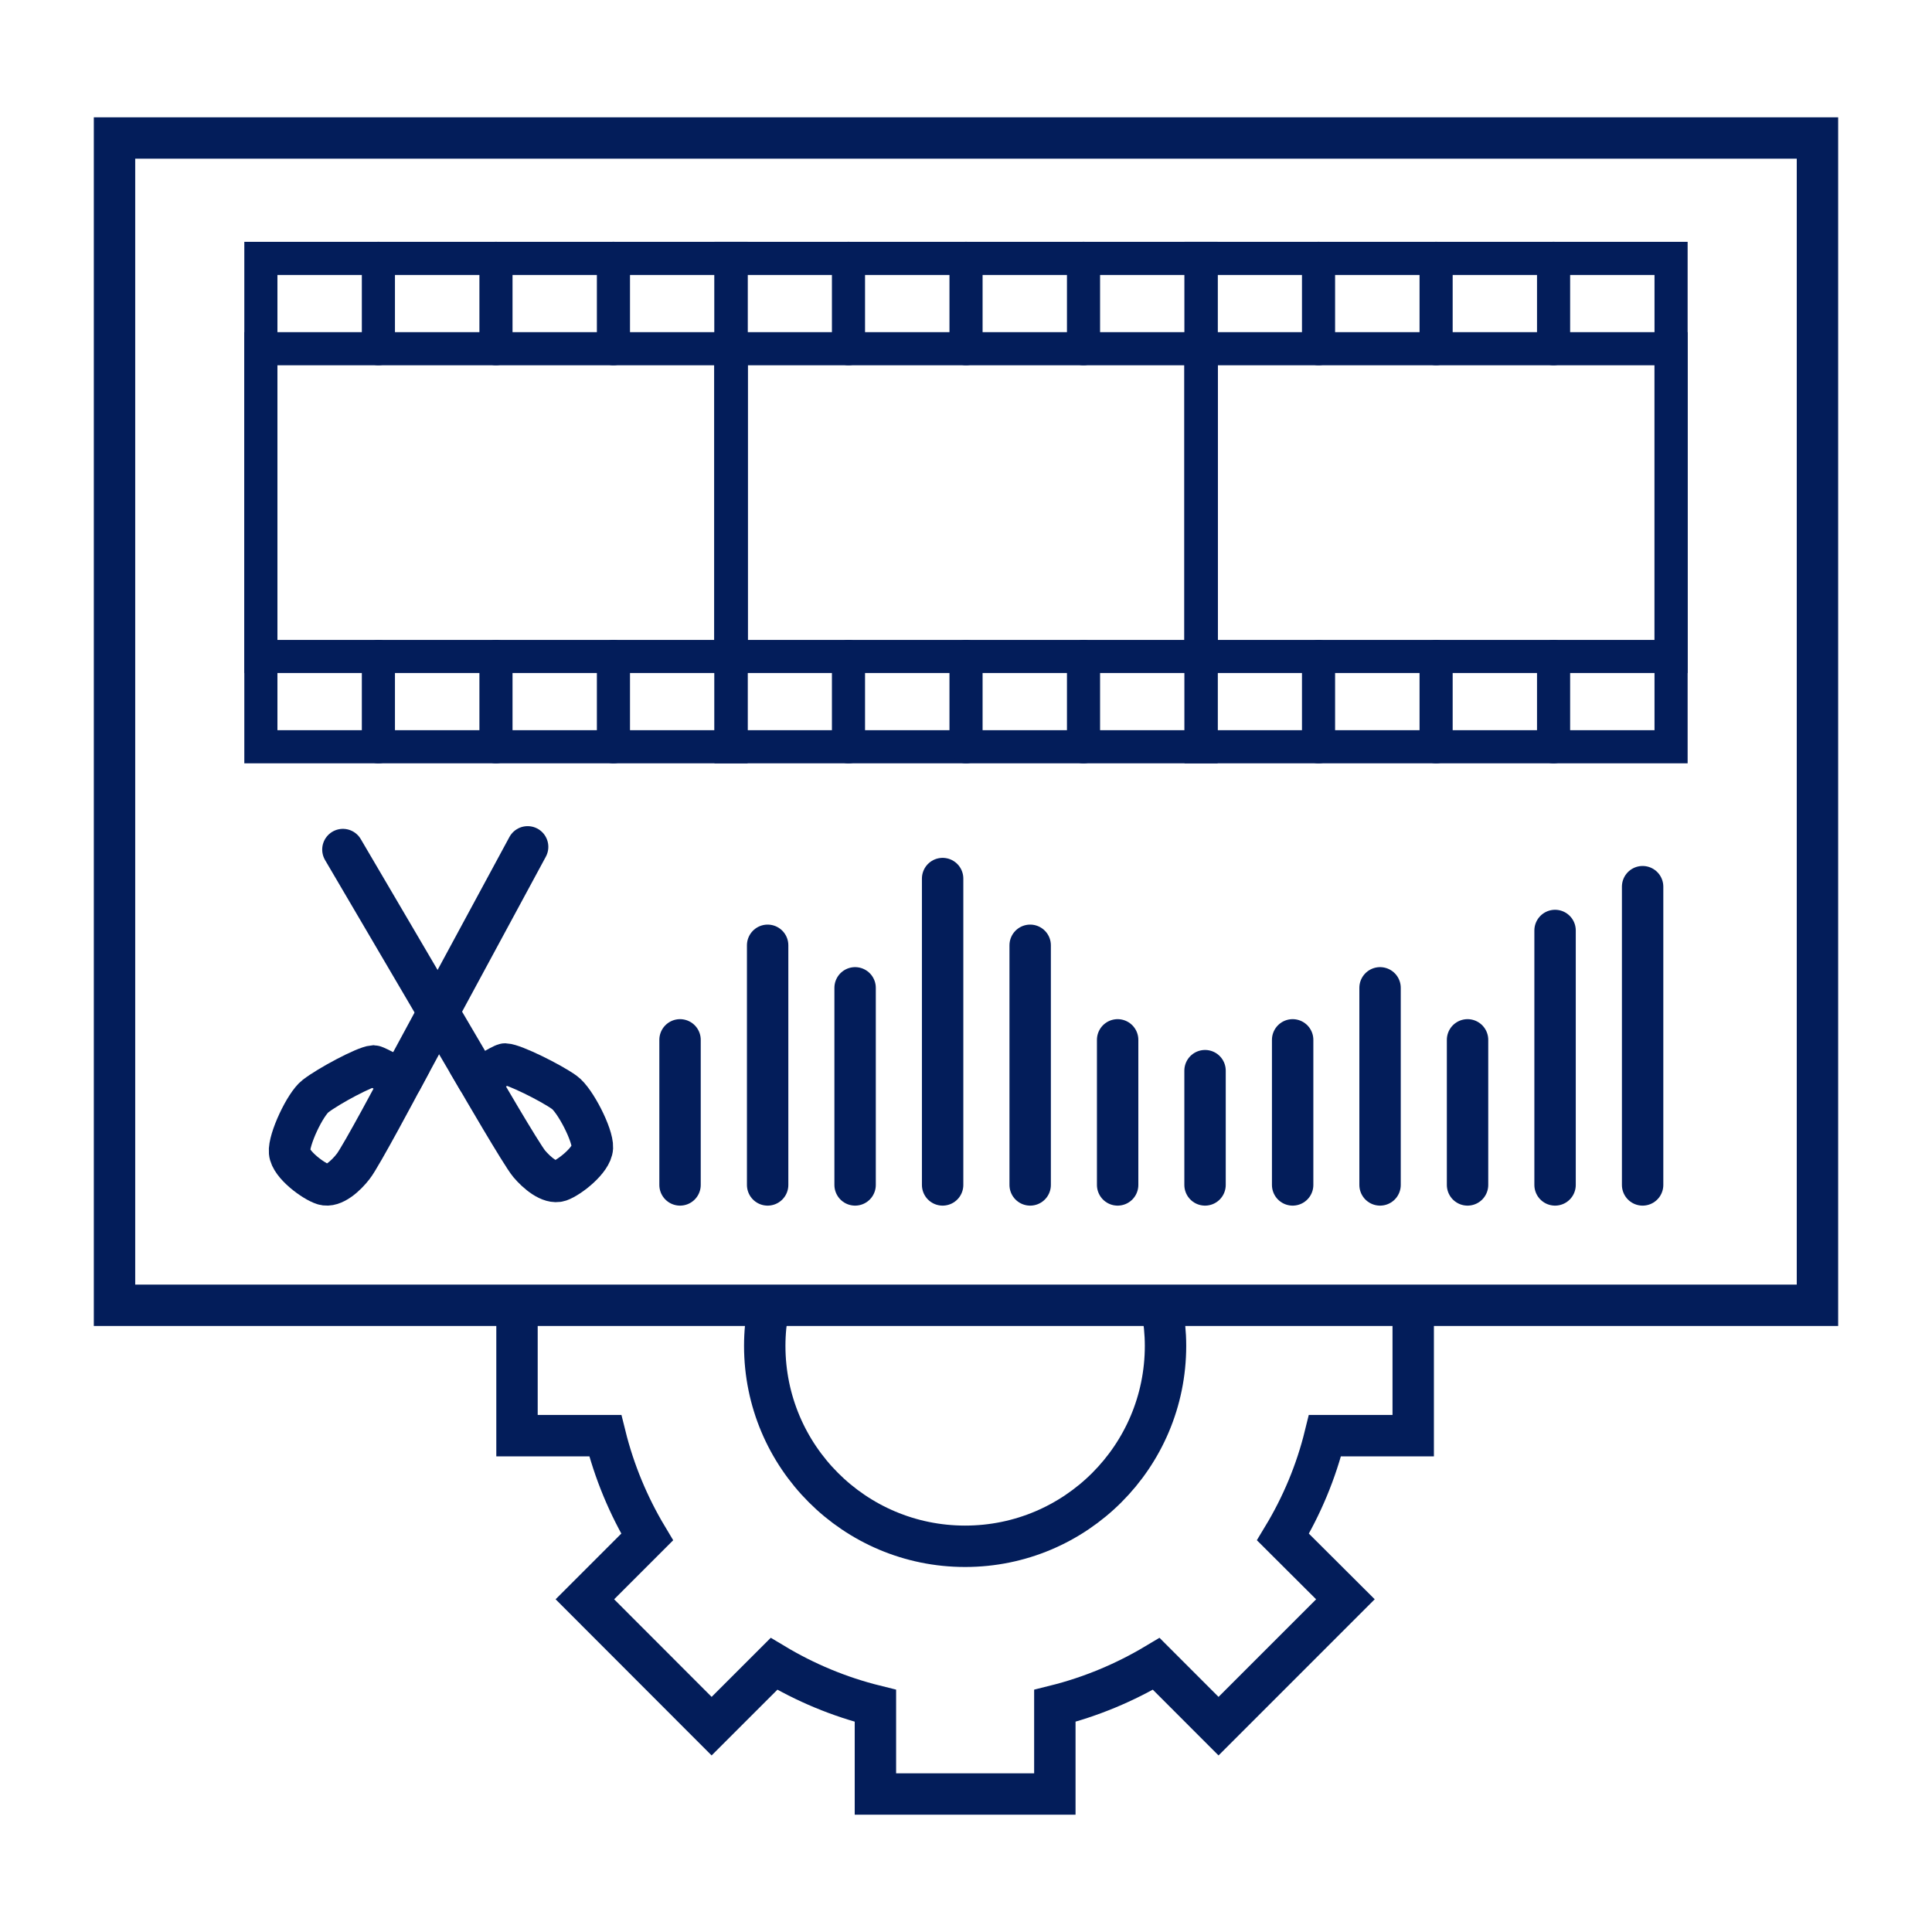 <?xml version="1.0" encoding="utf-8"?>
<!-- Generator: Adobe Illustrator 16.0.0, SVG Export Plug-In . SVG Version: 6.00 Build 0)  -->
<!DOCTYPE svg PUBLIC "-//W3C//DTD SVG 1.1//EN" "http://www.w3.org/Graphics/SVG/1.1/DTD/svg11.dtd">
<svg version="1.1" id="Calque_1" xmlns="http://www.w3.org/2000/svg" xmlns:xlink="http://www.w3.org/1999/xlink" x="0px" y="0px"
	 width="70px" height="70px" viewBox="0 0 70 70" enable-background="new 0 0 70 70" xml:space="preserve">
<g id="_x31_7">
	<path fill="none" stroke="#031D5A" stroke-width="1.5" stroke-linecap="round" stroke-miterlimit="10" d="M18.732,47.396v4.62
		h3.198c0.325,1.309,0.841,2.544,1.517,3.673l-2.256,2.256l4.592,4.597l2.26-2.258c1.13,0.678,2.361,1.195,3.675,1.521V65h6.501
		v-3.195c1.309-0.326,2.543-0.844,3.674-1.521l2.257,2.258l4.597-4.597l-2.263-2.256c0.682-1.129,1.201-2.362,1.523-3.673h3.196
		v-4.62"/>
	<path fill="none" stroke="#031D5A" stroke-width="1.5" stroke-linecap="round" stroke-miterlimit="10" d="M42.096,47.396
		c0.086,0.447,0.133,0.901,0.133,1.368c0,4.011-3.251,7.261-7.262,7.261c-4.009,0-7.259-3.25-7.259-7.261
		c0-0.467,0.045-0.921,0.133-1.368"/>
	
		<rect x="4.149" y="5" fill="none" stroke="#031D5A" stroke-width="1.5" stroke-linecap="round" stroke-miterlimit="10" width="61.701" height="42.293"/>
	<g>
		<g>
			<g>
				
					<rect x="9.452" y="9.362" fill="none" stroke="#031D5A" stroke-width="1.2" stroke-linecap="round" stroke-miterlimit="10" width="17.035" height="17.695"/>
				
					<rect x="9.452" y="12.634" fill="none" stroke="#031D5A" stroke-width="1.2" stroke-linecap="round" stroke-miterlimit="10" width="17.035" height="11.151"/>
				
					<line fill="none" stroke="#031D5A" stroke-width="1.2" stroke-linecap="round" stroke-miterlimit="10" x1="22.226" y1="9.362" x2="22.226" y2="12.634"/>
				
					<line fill="none" stroke="#031D5A" stroke-width="1.2" stroke-linecap="round" stroke-miterlimit="10" x1="17.97" y1="9.362" x2="17.97" y2="12.634"/>
				
					<line fill="none" stroke="#031D5A" stroke-width="1.2" stroke-linecap="round" stroke-miterlimit="10" x1="13.71" y1="9.362" x2="13.71" y2="12.634"/>
				
					<line fill="none" stroke="#031D5A" stroke-width="1.2" stroke-linecap="round" stroke-miterlimit="10" x1="22.226" y1="23.785" x2="22.226" y2="27.058"/>
				
					<line fill="none" stroke="#031D5A" stroke-width="1.2" stroke-linecap="round" stroke-miterlimit="10" x1="17.97" y1="23.785" x2="17.97" y2="27.058"/>
				
					<line fill="none" stroke="#031D5A" stroke-width="1.2" stroke-linecap="round" stroke-miterlimit="10" x1="13.71" y1="23.785" x2="13.71" y2="27.058"/>
			</g>
			<g>
				
					<rect x="26.487" y="9.362" fill="none" stroke="#031D5A" stroke-width="1.2" stroke-linecap="round" stroke-miterlimit="10" width="17.03" height="17.695"/>
				
					<rect x="26.487" y="12.634" fill="none" stroke="#031D5A" stroke-width="1.2" stroke-linecap="round" stroke-miterlimit="10" width="17.03" height="11.151"/>
				
					<line fill="none" stroke="#031D5A" stroke-width="1.2" stroke-linecap="round" stroke-miterlimit="10" x1="39.258" y1="9.362" x2="39.258" y2="12.634"/>
				
					<line fill="none" stroke="#031D5A" stroke-width="1.2" stroke-linecap="round" stroke-miterlimit="10" x1="35.001" y1="9.362" x2="35.001" y2="12.634"/>
				
					<line fill="none" stroke="#031D5A" stroke-width="1.2" stroke-linecap="round" stroke-miterlimit="10" x1="30.742" y1="9.362" x2="30.742" y2="12.634"/>
				
					<line fill="none" stroke="#031D5A" stroke-width="1.2" stroke-linecap="round" stroke-miterlimit="10" x1="39.258" y1="23.785" x2="39.258" y2="27.058"/>
				
					<line fill="none" stroke="#031D5A" stroke-width="1.2" stroke-linecap="round" stroke-miterlimit="10" x1="35.001" y1="23.785" x2="35.001" y2="27.058"/>
				
					<line fill="none" stroke="#031D5A" stroke-width="1.2" stroke-linecap="round" stroke-miterlimit="10" x1="30.742" y1="23.785" x2="30.742" y2="27.058"/>
			</g>
			<g>
				
					<rect x="43.518" y="9.362" fill="none" stroke="#031D5A" stroke-width="1.2" stroke-linecap="round" stroke-miterlimit="10" width="17.028" height="17.695"/>
				
					<rect x="43.518" y="12.634" fill="none" stroke="#031D5A" stroke-width="1.2" stroke-linecap="round" stroke-miterlimit="10" width="17.028" height="11.151"/>
				
					<line fill="none" stroke="#031D5A" stroke-width="1.2" stroke-linecap="round" stroke-miterlimit="10" x1="56.289" y1="9.362" x2="56.289" y2="12.634"/>
				
					<line fill="none" stroke="#031D5A" stroke-width="1.2" stroke-linecap="round" stroke-miterlimit="10" x1="52.033" y1="9.362" x2="52.033" y2="12.634"/>
				
					<line fill="none" stroke="#031D5A" stroke-width="1.2" stroke-linecap="round" stroke-miterlimit="10" x1="47.773" y1="9.362" x2="47.773" y2="12.634"/>
				
					<line fill="none" stroke="#031D5A" stroke-width="1.2" stroke-linecap="round" stroke-miterlimit="10" x1="56.289" y1="23.785" x2="56.289" y2="27.058"/>
				
					<line fill="none" stroke="#031D5A" stroke-width="1.2" stroke-linecap="round" stroke-miterlimit="10" x1="52.033" y1="23.785" x2="52.033" y2="27.058"/>
				
					<line fill="none" stroke="#031D5A" stroke-width="1.2" stroke-linecap="round" stroke-miterlimit="10" x1="47.773" y1="23.785" x2="47.773" y2="27.058"/>
			</g>
		</g>
		<g>
			<g>
				<path fill="none" stroke="#031D5A" stroke-width="1.5" stroke-linecap="round" stroke-miterlimit="10" d="M21.464,41.58
					c0.022-0.456-0.629-1.723-1.014-1.999c-0.488-0.352-1.831-1.017-2.149-1.031c-0.098,0.005-0.997,0.543-0.997,0.543
					s1.593,2.746,1.871,3.074c0.274,0.325,0.754,0.735,1.1,0.62C20.62,42.668,21.441,42.034,21.464,41.58z"/>
				
					<line fill="none" stroke="#031D5A" stroke-width="1.5" stroke-linecap="round" stroke-miterlimit="10" x1="12.424" y1="30.781" x2="17.304" y2="39.093"/>
				<path fill="none" stroke="#031D5A" stroke-width="1.5" stroke-linecap="round" stroke-miterlimit="10" d="M11.723,42.915
					c0.351,0.109,0.815-0.318,1.073-0.653c0.271-0.334,1.754-3.127,1.754-3.127s-0.914-0.507-1.015-0.514
					c-0.316,0.025-1.634,0.729-2.104,1.094c-0.378,0.291-0.981,1.578-0.94,2.029C10.528,42.197,11.372,42.807,11.723,42.915z"/>
				
					<line fill="none" stroke="#031D5A" stroke-width="1.5" stroke-linecap="round" stroke-miterlimit="10" x1="19.117" y1="30.683" x2="14.55" y2="39.135"/>
			</g>
			<g>
				
					<line fill="none" stroke="#031D5A" stroke-width="1.5" stroke-linecap="round" stroke-miterlimit="10" x1="24.639" y1="37.676" x2="24.639" y2="42.932"/>
				
					<line fill="none" stroke="#031D5A" stroke-width="1.5" stroke-linecap="round" stroke-miterlimit="10" x1="27.813" y1="34.25" x2="27.813" y2="42.932"/>
				
					<line fill="none" stroke="#031D5A" stroke-width="1.5" stroke-linecap="round" stroke-miterlimit="10" x1="30.982" y1="35.791" x2="30.982" y2="42.932"/>
				
					<line fill="none" stroke="#031D5A" stroke-width="1.5" stroke-linecap="round" stroke-miterlimit="10" x1="34.153" y1="31.832" x2="34.153" y2="42.932"/>
				
					<line fill="none" stroke="#031D5A" stroke-width="1.5" stroke-linecap="round" stroke-miterlimit="10" x1="37.325" y1="34.25" x2="37.325" y2="42.932"/>
				
					<line fill="none" stroke="#031D5A" stroke-width="1.5" stroke-linecap="round" stroke-miterlimit="10" x1="40.494" y1="37.676" x2="40.494" y2="42.932"/>
				
					<line fill="none" stroke="#031D5A" stroke-width="1.5" stroke-linecap="round" stroke-miterlimit="10" x1="43.661" y1="38.792" x2="43.661" y2="42.932"/>
				
					<line fill="none" stroke="#031D5A" stroke-width="1.5" stroke-linecap="round" stroke-miterlimit="10" x1="46.835" y1="37.676" x2="46.835" y2="42.932"/>
				
					<line fill="none" stroke="#031D5A" stroke-width="1.5" stroke-linecap="round" stroke-miterlimit="10" x1="50.002" y1="35.791" x2="50.002" y2="42.932"/>
				
					<line fill="none" stroke="#031D5A" stroke-width="1.5" stroke-linecap="round" stroke-miterlimit="10" x1="53.172" y1="37.676" x2="53.172" y2="42.932"/>
				
					<line fill="none" stroke="#031D5A" stroke-width="1.5" stroke-linecap="round" stroke-miterlimit="10" x1="56.343" y1="33.713" x2="56.343" y2="42.932"/>
				
					<line fill="none" stroke="#031D5A" stroke-width="1.5" stroke-linecap="round" stroke-miterlimit="10" x1="59.515" y1="32.126" x2="59.515" y2="42.932"/>
			</g>
		</g>
	</g>
</g>
</svg>
